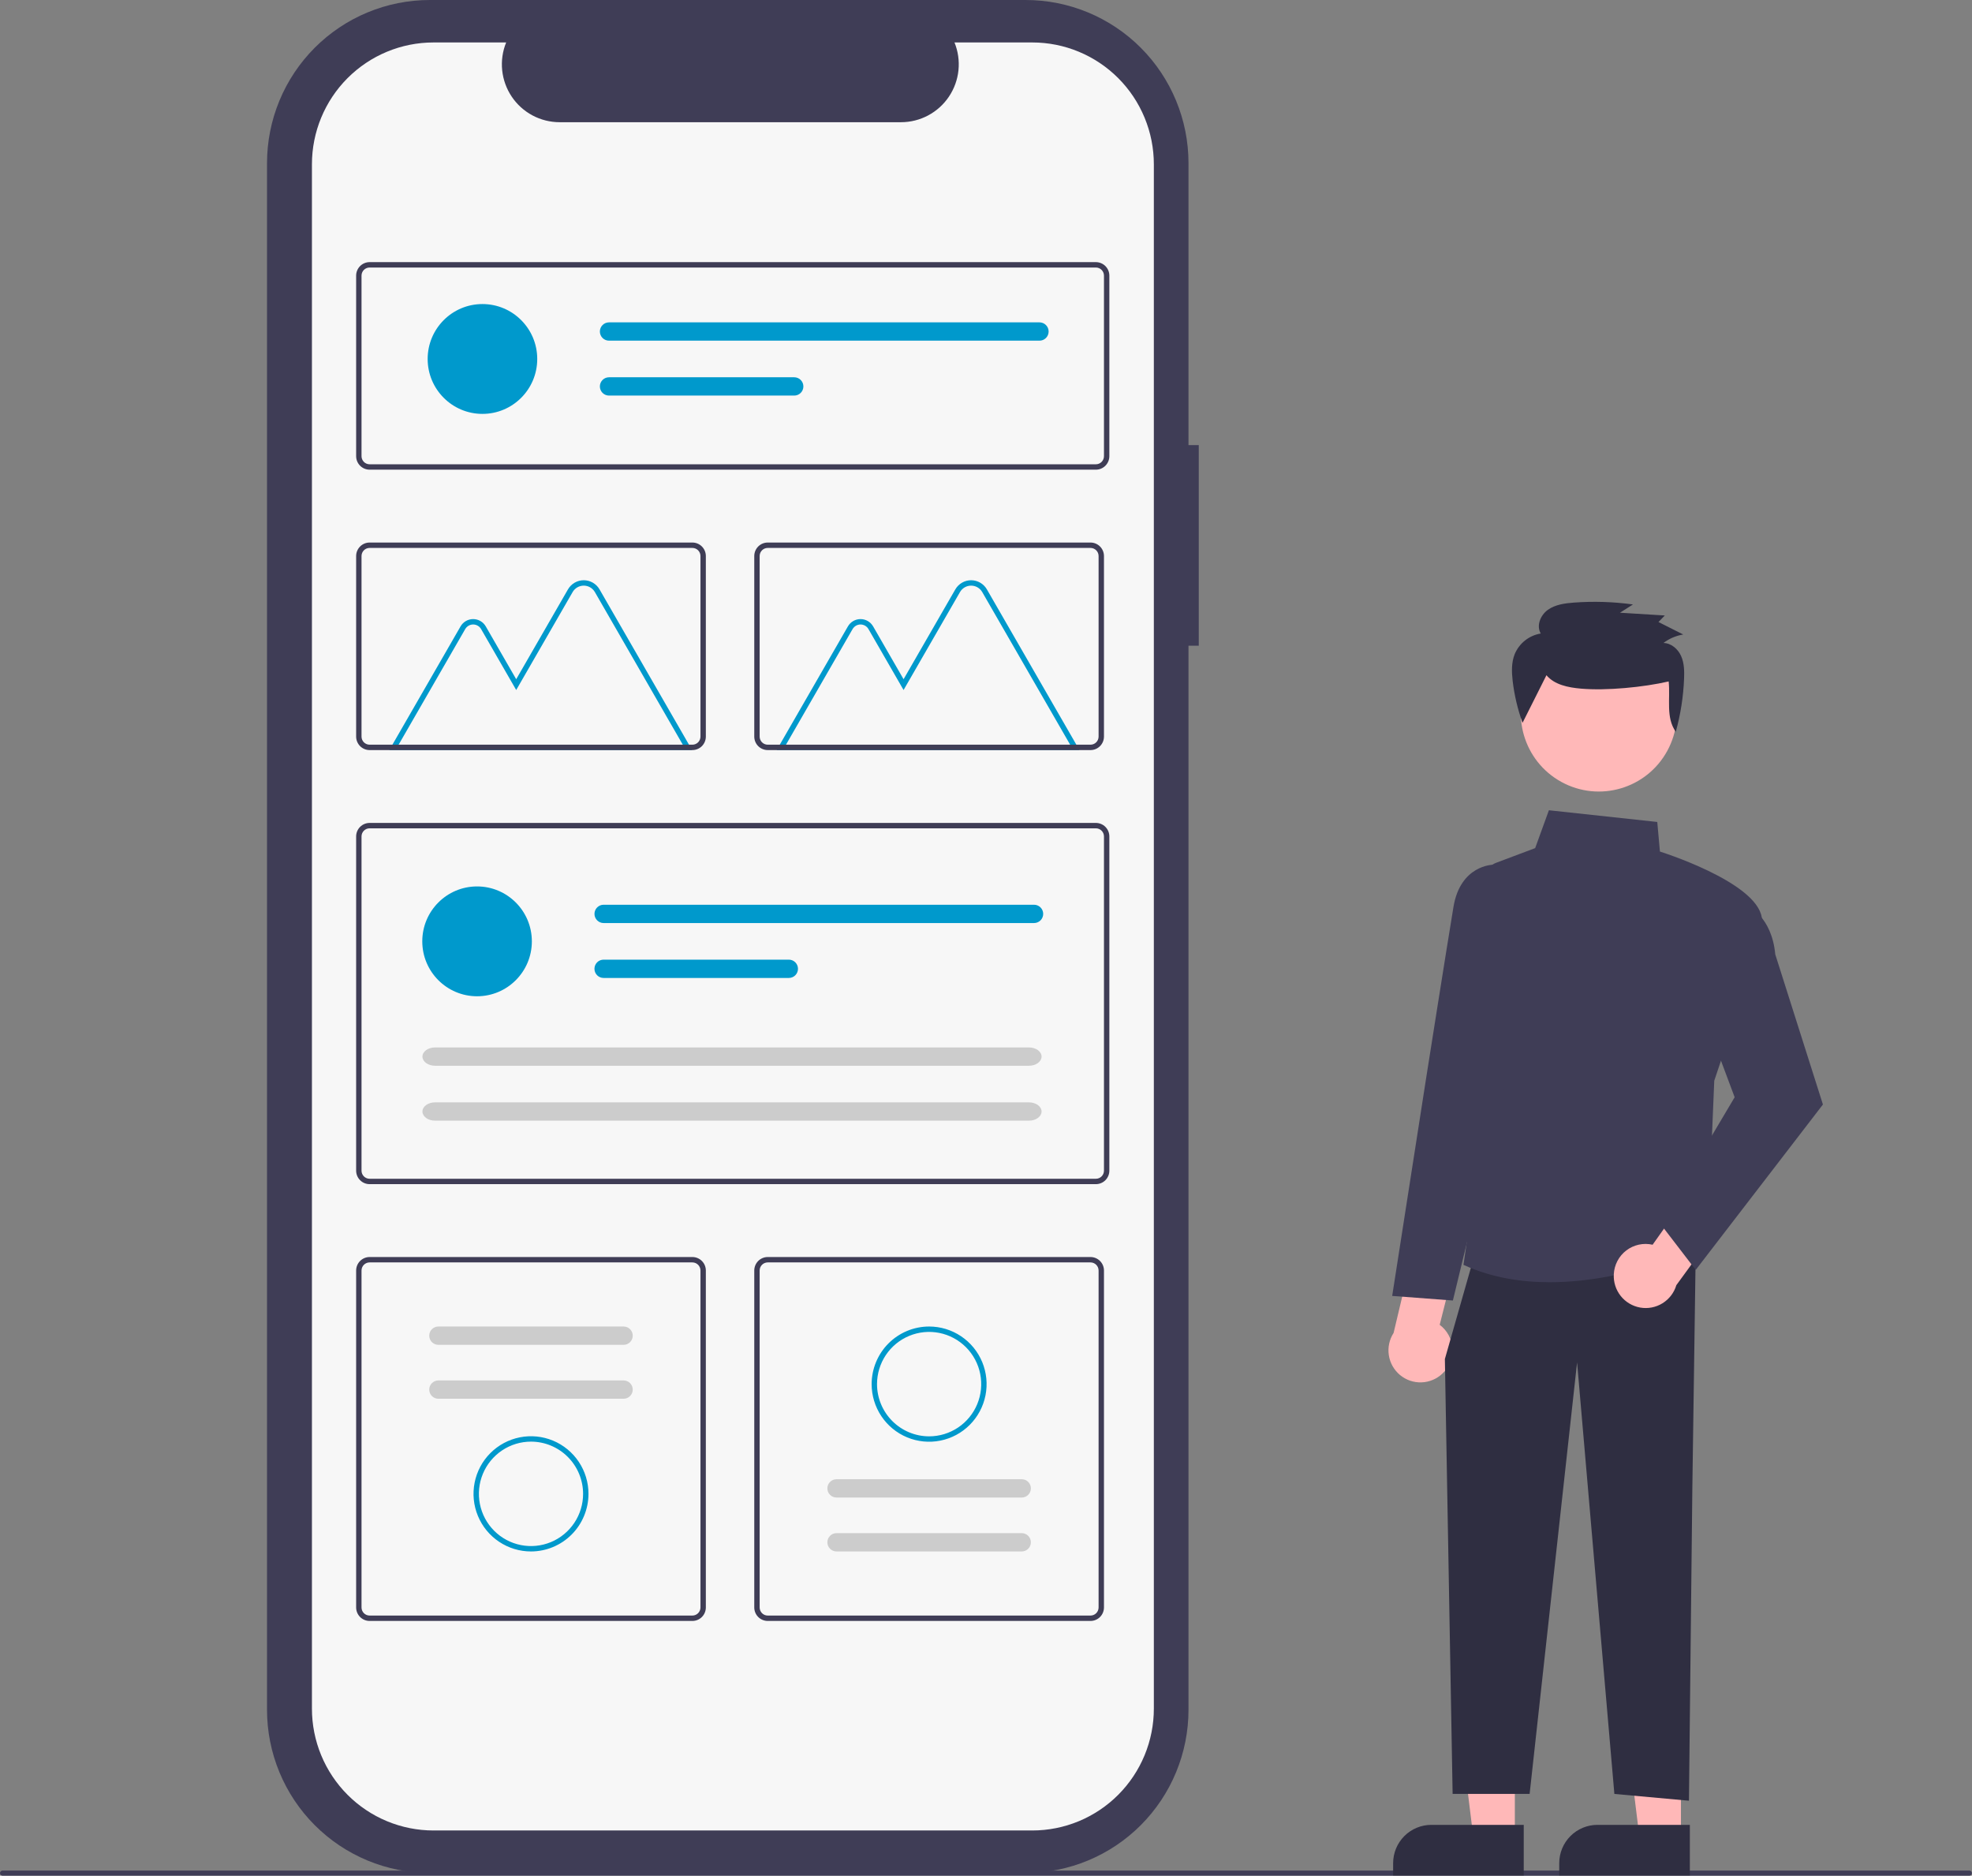 <svg width="715" height="680" viewBox="0 0 715 680" fill="none" xmlns="http://www.w3.org/2000/svg">
<rect x="0" y="0" width="715" height="680" fill="#808080" stroke="none"/>
<g clip-path="url(#clip0_60_678)">
<path d="M434.644 161.354H430.921V59.152C430.921 43.464 424.702 28.418 413.633 17.325C402.564 6.232 387.551 1.97952e-05 371.897 1.88373e-10H155.837C148.086 -1.96029e-05 140.411 1.53 133.25 4.503C126.089 7.475 119.582 11.832 114.101 17.325C108.62 22.818 104.273 29.339 101.306 36.515C98.34 43.692 96.814 51.384 96.814 59.152V619.841C96.814 627.608 98.34 635.3 101.306 642.477C104.273 649.654 108.62 656.174 114.101 661.667C119.582 667.16 126.089 671.517 133.25 674.49C140.411 677.462 148.086 678.992 155.837 678.992H371.897C387.551 678.992 402.564 672.76 413.633 661.667C424.702 650.574 430.921 635.529 430.921 619.841V234.103H434.644L434.644 161.354Z" fill="#3F3D56"/>
<path d="M374.278 15.391H346.075C347.372 18.577 347.867 22.035 347.517 25.458C347.167 28.882 345.981 32.167 344.066 35.023C342.15 37.88 339.563 40.22 336.533 41.838C333.502 43.457 330.121 44.303 326.687 44.304H202.909C199.474 44.303 196.093 43.457 193.062 41.839C190.032 40.22 187.445 37.88 185.529 35.023C183.613 32.167 182.428 28.882 182.078 25.458C181.727 22.035 182.223 18.577 183.52 15.391H157.178C145.488 15.391 134.276 20.045 126.01 28.329C117.744 36.613 113.1 47.849 113.1 59.565V619.431C113.1 625.232 114.24 630.976 116.455 636.335C118.67 641.695 121.917 646.564 126.01 650.666C130.103 654.768 134.962 658.022 140.31 660.242C145.658 662.462 151.389 663.605 157.178 663.605H374.278C380.067 663.605 385.799 662.462 391.147 660.242C396.494 658.022 401.353 654.768 405.447 650.666C409.54 646.564 412.786 641.695 415.001 636.335C417.217 630.976 418.357 625.232 418.357 619.431V59.564C418.357 53.764 417.217 48.019 415.001 42.66C412.786 37.3 409.54 32.431 405.447 28.329C401.353 24.227 396.494 20.973 391.146 18.753C385.799 16.533 380.067 15.391 374.278 15.391Z" fill="#F7F7F7"/>
<path d="M714.035 680.003H0.931C0.684 680.003 0.447 679.904 0.273 679.729C0.098 679.554 0 679.317 0 679.07C0 678.822 0.098 678.585 0.273 678.41C0.447 678.235 0.684 678.137 0.931 678.137H714.035C714.282 678.137 714.519 678.235 714.694 678.41C714.868 678.585 714.966 678.822 714.966 679.07C714.966 679.317 714.868 679.554 714.694 679.729C714.519 679.904 714.282 680.003 714.035 680.003Z" fill="#3F3D56"/>
<path d="M397.346 170.271H134.006C132.713 170.27 131.474 169.754 130.559 168.838C129.645 167.922 129.131 166.68 129.129 165.384V99.918C129.131 98.623 129.645 97.381 130.559 96.464C131.474 95.548 132.713 95.033 134.006 95.031H397.346C398.639 95.033 399.879 95.548 400.793 96.464C401.707 97.381 402.221 98.623 402.223 99.918V165.384C402.221 166.68 401.707 167.922 400.793 168.838C399.879 169.754 398.639 170.27 397.346 170.271ZM134.006 96.986C133.23 96.987 132.487 97.296 131.938 97.846C131.389 98.396 131.081 99.141 131.08 99.918V165.384C131.081 166.161 131.389 166.907 131.938 167.456C132.487 168.006 133.23 168.315 134.006 168.316H397.346C398.122 168.315 398.866 168.006 399.414 167.456C399.963 166.907 400.272 166.161 400.272 165.384V99.918C400.272 99.141 399.963 98.396 399.414 97.846C398.866 97.296 398.122 96.987 397.346 96.986H134.006Z" fill="#3F3D56"/>
<path d="M397.346 429.292H134.006C132.713 429.291 131.474 428.775 130.559 427.859C129.645 426.943 129.131 425.701 129.129 424.405V303.225C129.131 301.929 129.645 300.687 130.559 299.771C131.474 298.855 132.713 298.339 134.006 298.338H397.346C398.639 298.339 399.879 298.855 400.793 299.771C401.707 300.687 402.221 301.929 402.223 303.225V424.405C402.221 425.701 401.707 426.943 400.793 427.859C399.879 428.775 398.639 429.291 397.346 429.292ZM134.006 300.293C133.23 300.294 132.487 300.603 131.938 301.153C131.389 301.702 131.081 302.448 131.08 303.225V424.405C131.081 425.183 131.389 425.928 131.938 426.478C132.487 427.027 133.23 427.337 134.006 427.337H397.346C398.122 427.337 398.866 427.027 399.414 426.478C399.963 425.928 400.272 425.183 400.272 424.405V303.225C400.272 302.448 399.963 301.702 399.414 301.153C398.866 300.603 398.122 300.294 397.346 300.293L134.006 300.293Z" fill="#3F3D56"/>
<path d="M251.046 587.643H134.006C132.713 587.641 131.474 587.126 130.559 586.21C129.645 585.293 129.131 584.051 129.129 582.755V460.598C129.131 459.302 129.645 458.06 130.559 457.144C131.474 456.228 132.713 455.712 134.006 455.711H251.046C252.339 455.712 253.579 456.228 254.493 457.144C255.407 458.06 255.922 459.302 255.923 460.598V582.756C255.922 584.051 255.407 585.293 254.493 586.21C253.579 587.126 252.339 587.641 251.046 587.643ZM134.006 457.666C133.23 457.667 132.487 457.976 131.938 458.526C131.389 459.075 131.081 459.821 131.08 460.598V582.756C131.081 583.533 131.389 584.278 131.938 584.828C132.487 585.378 133.23 585.687 134.006 585.688H251.046C251.822 585.687 252.566 585.378 253.115 584.828C253.663 584.278 253.972 583.533 253.972 582.756V460.598C253.972 459.821 253.663 459.075 253.115 458.526C252.566 457.976 251.822 457.667 251.046 457.666H134.006Z" fill="#3F3D56"/>
<path d="M395.396 587.643H278.356C277.063 587.641 275.823 587.126 274.909 586.21C273.995 585.293 273.481 584.051 273.479 582.755V460.598C273.481 459.302 273.995 458.06 274.909 457.144C275.823 456.228 277.063 455.712 278.356 455.711H395.396C396.689 455.712 397.928 456.228 398.843 457.144C399.757 458.06 400.271 459.302 400.273 460.598V582.756C400.271 584.051 399.757 585.293 398.843 586.21C397.928 587.126 396.689 587.641 395.396 587.643ZM278.356 457.666C277.58 457.667 276.836 457.976 276.288 458.526C275.739 459.075 275.43 459.821 275.43 460.598V582.756C275.43 583.533 275.739 584.278 276.288 584.828C276.836 585.378 277.58 585.687 278.356 585.688H395.396C396.172 585.687 396.916 585.378 397.464 584.828C398.013 584.278 398.321 583.533 398.322 582.756V460.598C398.321 459.821 398.013 459.075 397.464 458.526C396.916 457.976 396.172 457.667 395.396 457.666H278.356Z" fill="#3F3D56"/>
<path d="M172.973 361.176C183.944 361.176 192.838 352.262 192.838 341.267C192.838 330.273 183.944 321.359 172.973 321.359C162.002 321.359 153.108 330.273 153.108 341.267C153.108 352.262 162.002 361.176 172.973 361.176Z" fill="#0099CC"/>
<path d="M218.852 327.996C217.974 327.996 217.132 328.346 216.511 328.968C215.89 329.59 215.541 330.434 215.541 331.314C215.541 332.194 215.89 333.038 216.511 333.66C217.132 334.283 217.974 334.632 218.852 334.632H374.934C375.81 334.63 376.65 334.28 377.27 333.658C377.889 333.036 378.237 332.193 378.237 331.314C378.237 330.435 377.889 329.593 377.27 328.971C376.65 328.349 375.81 327.998 374.934 327.996H218.852Z" fill="#0099CC"/>
<path d="M218.851 347.902C218.417 347.901 217.986 347.986 217.584 348.152C217.182 348.318 216.816 348.562 216.508 348.869C216.2 349.177 215.956 349.542 215.788 349.944C215.621 350.346 215.535 350.778 215.534 351.213C215.533 351.649 215.618 352.081 215.783 352.484C215.949 352.887 216.192 353.253 216.498 353.562C216.805 353.87 217.17 354.116 217.571 354.283C217.972 354.451 218.403 354.537 218.838 354.538H286.014C286.449 354.539 286.88 354.454 287.283 354.287C287.685 354.121 288.051 353.877 288.359 353.569C288.667 353.26 288.911 352.894 289.078 352.491C289.244 352.088 289.33 351.657 289.33 351.22C289.33 350.784 289.244 350.352 289.078 349.949C288.911 349.546 288.667 349.18 288.359 348.872C288.051 348.564 287.685 348.32 287.283 348.153C286.88 347.987 286.449 347.902 286.014 347.902H218.851Z" fill="#0099CC"/>
<path d="M157.736 379.73C155.217 379.73 153.168 381.219 153.168 383.048C153.168 384.878 155.217 386.366 157.736 386.366H373.081C375.599 386.366 377.649 384.878 377.649 383.048C377.649 381.219 375.599 379.73 373.081 379.73H157.736Z" fill="#CCCCCC"/>
<path d="M157.736 399.637C155.217 399.637 153.168 401.125 153.168 402.955C153.168 404.784 155.217 406.273 157.736 406.273H373.081C375.599 406.273 377.649 404.784 377.649 402.955C377.649 401.125 375.599 399.637 373.081 399.637H157.736Z" fill="#CCCCCC"/>
<path d="M174.924 150.047C185.895 150.047 194.789 141.133 194.789 130.139C194.789 119.144 185.895 110.23 174.924 110.23C163.952 110.23 155.059 119.144 155.059 130.139C155.059 141.133 163.952 150.047 174.924 150.047Z" fill="#0099CC"/>
<path d="M220.803 116.867C219.926 116.869 219.086 117.22 218.466 117.842C217.847 118.464 217.5 119.307 217.5 120.185C217.5 121.064 217.847 121.907 218.466 122.529C219.086 123.151 219.926 123.501 220.803 123.503H376.884C377.319 123.505 377.75 123.42 378.153 123.254C378.555 123.089 378.921 122.845 379.23 122.538C379.538 122.23 379.783 121.865 379.951 121.462C380.118 121.06 380.205 120.628 380.206 120.192C380.207 119.756 380.122 119.324 379.956 118.921C379.79 118.518 379.547 118.151 379.24 117.843C378.932 117.534 378.568 117.289 378.166 117.121C377.764 116.954 377.333 116.868 376.898 116.867C376.894 116.867 376.889 116.867 376.884 116.867H220.803Z" fill="#0099CC"/>
<path d="M220.803 136.773C219.926 136.776 219.086 137.126 218.466 137.748C217.847 138.37 217.5 139.213 217.5 140.091C217.5 140.97 217.847 141.813 218.466 142.435C219.086 143.057 219.926 143.407 220.803 143.409H287.965C288.4 143.411 288.831 143.326 289.234 143.161C289.636 142.995 290.002 142.751 290.31 142.444C290.619 142.136 290.864 141.771 291.031 141.368C291.199 140.966 291.285 140.534 291.286 140.098C291.287 139.662 291.202 139.23 291.037 138.827C290.871 138.424 290.627 138.058 290.32 137.749C290.013 137.44 289.648 137.195 289.246 137.028C288.845 136.86 288.414 136.774 287.979 136.773C287.974 136.773 287.97 136.773 287.965 136.773H220.803Z" fill="#0099CC"/>
<path d="M250.943 271.935H141.149L166.987 227.084C167.45 226.28 168.116 225.612 168.918 225.148C169.72 224.684 170.63 224.44 171.557 224.44C172.483 224.44 173.393 224.684 174.195 225.148C174.997 225.612 175.663 226.28 176.126 227.084L187.164 246.243L205.932 213.666C206.512 212.659 207.345 211.824 208.35 211.242C209.354 210.661 210.493 210.355 211.653 210.355C212.812 210.355 213.952 210.661 214.956 211.242C215.96 211.824 216.794 212.659 217.374 213.666L250.943 271.935ZM144.527 269.98H247.565L215.684 214.643C215.276 213.934 214.688 213.345 213.981 212.935C213.273 212.526 212.47 212.31 211.653 212.31C210.836 212.31 210.033 212.526 209.325 212.935C208.618 213.345 208.03 213.934 207.622 214.643L187.164 250.153L174.436 228.061C174.145 227.555 173.725 227.134 173.219 226.841C172.714 226.549 172.14 226.395 171.557 226.395C170.973 226.395 170.399 226.549 169.894 226.841C169.388 227.134 168.969 227.555 168.677 228.061L144.527 269.98Z" fill="#0099CC"/>
<path d="M391.391 271.935H281.597L307.435 227.084C307.898 226.28 308.564 225.612 309.367 225.148C310.169 224.684 311.079 224.44 312.005 224.44C312.931 224.44 313.841 224.684 314.643 225.148C315.445 225.612 316.111 226.28 316.574 227.084L327.612 246.243L346.38 213.666C346.96 212.659 347.794 211.824 348.798 211.242C349.802 210.661 350.941 210.355 352.101 210.355C353.261 210.355 354.4 210.661 355.404 211.242C356.408 211.824 357.242 212.659 357.822 213.666L391.391 271.935ZM284.976 269.98H388.013L356.132 214.643C355.724 213.934 355.136 213.345 354.429 212.935C353.721 212.526 352.918 212.31 352.101 212.31C351.284 212.31 350.481 212.526 349.774 212.935C349.066 213.345 348.478 213.934 348.07 214.643L327.612 250.153L314.885 228.061C314.593 227.554 314.173 227.134 313.668 226.841C313.162 226.549 312.589 226.395 312.005 226.395C311.421 226.395 310.848 226.549 310.342 226.841C309.837 227.134 309.417 227.554 309.125 228.061L284.976 269.98Z" fill="#0099CC"/>
<path d="M251.046 271.927H134.006C132.713 271.926 131.474 271.41 130.559 270.494C129.645 269.578 129.131 268.336 129.129 267.04V201.575C129.131 200.279 129.645 199.037 130.559 198.121C131.474 197.204 132.713 196.689 134.006 196.688H251.046C252.339 196.689 253.579 197.204 254.493 198.121C255.407 199.037 255.922 200.279 255.923 201.575V267.04C255.922 268.336 255.407 269.578 254.493 270.494C253.579 271.41 252.339 271.926 251.046 271.927ZM134.006 198.642C133.23 198.643 132.486 198.952 131.938 199.502C131.389 200.052 131.081 200.797 131.08 201.575V267.04C131.081 267.817 131.389 268.563 131.938 269.113C132.486 269.662 133.23 269.972 134.006 269.972H251.046C251.822 269.972 252.566 269.662 253.114 269.113C253.663 268.563 253.972 267.817 253.972 267.04V201.575C253.972 200.797 253.663 200.052 253.114 199.502C252.566 198.952 251.822 198.643 251.046 198.642L134.006 198.642Z" fill="#3F3D56"/>
<path d="M158.945 480.902C158.51 480.902 158.079 480.987 157.677 481.153C157.274 481.32 156.909 481.564 156.601 481.872C156.293 482.18 156.048 482.546 155.881 482.949C155.715 483.352 155.629 483.784 155.629 484.22C155.629 484.657 155.715 485.088 155.881 485.491C156.048 485.894 156.293 486.26 156.601 486.569C156.909 486.877 157.274 487.121 157.677 487.287C158.079 487.454 158.51 487.539 158.945 487.538H226.108C226.986 487.538 227.828 487.189 228.449 486.567C229.07 485.944 229.419 485.1 229.419 484.22C229.419 483.34 229.07 482.496 228.449 481.874C227.828 481.252 226.986 480.902 226.108 480.902H158.945Z" fill="#CCCCCC"/>
<path d="M158.945 500.451C158.51 500.45 158.079 500.536 157.677 500.702C157.274 500.869 156.909 501.113 156.601 501.421C156.293 501.729 156.048 502.095 155.881 502.498C155.715 502.901 155.629 503.333 155.629 503.769C155.629 504.205 155.715 504.637 155.881 505.04C156.048 505.443 156.293 505.809 156.601 506.117C156.909 506.426 157.274 506.67 157.677 506.836C158.079 507.003 158.51 507.088 158.945 507.087H226.108C226.985 507.086 227.826 506.736 228.445 506.113C229.065 505.491 229.413 504.648 229.413 503.769C229.413 502.89 229.065 502.047 228.445 501.425C227.826 500.803 226.985 500.453 226.108 500.451H158.945Z" fill="#CCCCCC"/>
<path d="M192.527 562.45C188.405 562.45 184.376 561.226 180.949 558.931C177.521 556.636 174.85 553.374 173.273 549.558C171.696 545.741 171.283 541.542 172.087 537.491C172.891 533.439 174.876 529.718 177.79 526.797C180.705 523.876 184.418 521.887 188.461 521.081C192.504 520.275 196.694 520.689 200.502 522.27C204.31 523.85 207.565 526.527 209.855 529.962C212.145 533.396 213.367 537.434 213.367 541.565C213.361 547.102 211.163 552.411 207.256 556.326C203.349 560.242 198.052 562.444 192.527 562.45ZM192.527 522.635C188.791 522.635 185.139 523.745 182.032 525.825C178.926 527.905 176.505 530.862 175.075 534.321C173.645 537.78 173.271 541.586 174 545.258C174.729 548.93 176.528 552.303 179.17 554.951C181.812 557.598 185.177 559.401 188.842 560.132C192.506 560.862 196.304 560.487 199.755 559.055C203.207 557.622 206.157 555.195 208.233 552.082C210.308 548.969 211.416 545.309 211.416 541.565C211.41 536.546 209.418 531.735 205.877 528.186C202.336 524.637 197.535 522.64 192.527 522.635Z" fill="#0099CC"/>
<path d="M370.457 562.449C370.892 562.449 371.323 562.364 371.725 562.198C372.128 562.031 372.493 561.787 372.801 561.479C373.109 561.171 373.354 560.805 373.521 560.402C373.687 559.999 373.773 559.567 373.773 559.131C373.773 558.694 373.687 558.262 373.521 557.86C373.354 557.457 373.109 557.091 372.801 556.782C372.493 556.474 372.128 556.23 371.725 556.064C371.323 555.897 370.892 555.812 370.457 555.813H303.294C302.416 555.813 301.574 556.162 300.953 556.784C300.332 557.407 299.983 558.251 299.983 559.131C299.983 560.011 300.332 560.855 300.953 561.477C301.574 562.099 302.416 562.449 303.294 562.449H370.457Z" fill="#CCCCCC"/>
<path d="M370.457 542.9C370.892 542.9 371.323 542.815 371.725 542.649C372.128 542.482 372.493 542.238 372.801 541.93C373.109 541.622 373.354 541.256 373.521 540.853C373.687 540.45 373.773 540.018 373.773 539.582C373.773 539.145 373.687 538.714 373.521 538.311C373.354 537.908 373.109 537.542 372.801 537.233C372.493 536.925 372.128 536.681 371.725 536.515C371.323 536.348 370.892 536.263 370.457 536.264H303.294C302.416 536.264 301.574 536.613 300.953 537.235C300.332 537.858 299.983 538.702 299.983 539.582C299.983 540.462 300.332 541.306 300.953 541.928C301.574 542.55 302.416 542.9 303.294 542.9H370.457Z" fill="#CCCCCC"/>
<path d="M336.875 480.902C340.997 480.902 345.026 482.127 348.453 484.422C351.881 486.717 354.552 489.979 356.129 493.795C357.706 497.612 358.119 501.811 357.315 505.862C356.511 509.914 354.526 513.635 351.611 516.556C348.697 519.477 344.984 521.466 340.941 522.272C336.898 523.078 332.708 522.664 328.9 521.083C325.092 519.503 321.837 516.826 319.547 513.391C317.257 509.956 316.035 505.918 316.035 501.788C316.041 496.251 318.239 490.942 322.146 487.026C326.053 483.111 331.35 480.909 336.875 480.902ZM336.875 520.718C340.611 520.718 344.263 519.608 347.37 517.528C350.476 515.448 352.897 512.491 354.327 509.032C355.757 505.573 356.131 501.767 355.402 498.095C354.673 494.422 352.874 491.049 350.232 488.402C347.591 485.754 344.225 483.951 340.561 483.221C336.896 482.491 333.098 482.865 329.647 484.298C326.195 485.731 323.245 488.157 321.169 491.27C319.094 494.384 317.986 498.044 317.986 501.788C317.992 506.806 319.984 511.618 323.525 515.167C327.066 518.716 331.867 520.712 336.875 520.718Z" fill="#0099CC"/>
<path d="M549.246 665.882H534.177L527.008 607.633L549.249 607.634L549.246 665.882Z" fill="#FFB8B8"/>
<path d="M518.975 661.566H552.475V679.904H505.116V675.455C505.116 671.772 506.576 668.239 509.175 665.634C511.774 663.03 515.299 661.566 518.975 661.566Z" fill="#2F2E41"/>
<path d="M609.472 665.882H594.404L587.234 607.633L609.475 607.634L609.472 665.882Z" fill="#FFB8B8"/>
<path d="M579.201 661.566H612.701V679.904H565.342V675.455C565.342 671.772 566.802 668.239 569.401 665.634C572.001 663.03 575.526 661.566 579.201 661.566Z" fill="#2F2E41"/>
<path d="M522.992 497.966C524.221 496.811 525.182 495.4 525.808 493.832C526.434 492.264 526.709 490.578 526.615 488.892C526.52 487.206 526.058 485.561 525.26 484.074C524.463 482.587 523.349 481.292 521.999 480.283L528.455 454.693L513.894 446.969L505.284 483.234C503.742 485.621 503.127 488.491 503.555 491.301C503.984 494.112 505.426 496.667 507.609 498.483C509.792 500.299 512.563 501.249 515.398 501.154C518.234 501.058 520.936 499.924 522.992 497.966Z" fill="#FFB8B8"/>
<path d="M614.832 453.268L613.603 539.493L612.373 652.818L585.333 650.354L571.813 493.917L554.605 650.354H526.688L523.876 492.685L533.71 458.195L614.832 453.268Z" fill="#2F2E41"/>
<path d="M531.015 458.72L530.619 458.542L546.03 352.905L538.195 320.975C537.788 319.314 538.003 317.561 538.8 316.048C539.596 314.535 540.919 313.367 542.517 312.766L556.613 307.469L561.593 293.744L600.885 297.987L601.851 308.714C606.109 310.082 641.171 321.785 638.752 335.119C636.364 348.28 622.266 389.687 621.55 391.785L619.081 451.168L618.777 451.32C618.411 451.503 591.329 464.848 561.907 464.846C551.546 464.846 540.889 463.19 531.015 458.72Z" fill="#3F3D56"/>
<path d="M504.775 469.811L517.162 390.358C517.236 389.89 524.566 343.378 526.996 328.763C529.506 313.675 541.161 313.5 541.279 313.5H547.692L555.195 347.334L540.415 415.22L526.78 471.476L504.775 469.811Z" fill="#3F3D56"/>
<path d="M585.126 461.968C585.206 460.282 585.654 458.633 586.438 457.138C587.222 455.644 588.324 454.34 589.666 453.318C591.007 452.297 592.556 451.582 594.203 451.225C595.85 450.868 597.555 450.878 599.198 451.253L614.439 429.727L629.751 435.818L607.801 465.914C606.99 468.639 605.209 470.97 602.797 472.466C600.386 473.963 597.51 474.521 594.715 474.035C591.92 473.548 589.4 472.051 587.633 469.827C585.865 467.603 584.974 464.807 585.126 461.968Z" fill="#FFB8B8"/>
<path d="M601.846 443.457L628.945 397.782L617.904 368.276L632.941 328.09L633.495 328.328C633.859 328.484 642.403 332.305 643.669 345.989L660.949 400.415L614.831 460.374L601.846 443.457Z" fill="#3F3D56"/>
<path d="M604.522 272.202C612.017 258.463 606.978 241.236 593.269 233.725C579.559 226.215 562.37 231.264 554.875 245.004C547.381 258.743 552.419 275.969 566.129 283.48C579.839 290.991 597.028 285.941 604.522 272.202Z" fill="#FFB8B8"/>
<path d="M560.705 244.792C563.633 248.265 568.589 249.245 573.161 249.647C582.446 250.463 595.947 249.14 605.021 247.04C605.669 253.33 603.903 260.113 607.6 265.288C609.333 259.023 610.341 252.579 610.603 246.084C610.715 243.298 610.672 240.416 609.542 237.859C608.412 235.302 605.949 233.131 603.112 233.108C605.219 231.506 607.688 230.448 610.3 230.028L601.318 225.504L603.624 223.131L587.361 222.133L592.072 219.134C584.982 218.158 577.81 217.931 570.673 218.458C567.359 218.702 563.895 219.17 561.209 221.094C558.524 223.018 556.973 226.843 558.64 229.668C556.553 230.012 554.588 230.883 552.931 232.201C551.274 233.518 549.981 235.238 549.172 237.196C547.975 240.238 548.085 243.616 548.454 246.857C549.066 252.04 550.269 257.137 552.037 262.046" fill="#2F2E41"/>
<path d="M395.396 271.927H278.356C277.063 271.926 275.823 271.41 274.909 270.494C273.995 269.578 273.481 268.336 273.479 267.04V201.575C273.481 200.279 273.995 199.037 274.909 198.121C275.823 197.204 277.063 196.689 278.356 196.688H395.396C396.689 196.689 397.928 197.204 398.843 198.121C399.757 199.037 400.271 200.279 400.273 201.575V267.04C400.271 268.336 399.757 269.578 398.843 270.494C397.928 271.41 396.689 271.926 395.396 271.927ZM278.356 198.642C277.58 198.643 276.836 198.952 276.288 199.502C275.739 200.052 275.43 200.797 275.43 201.575V267.04C275.43 267.817 275.739 268.563 276.288 269.113C276.836 269.662 277.58 269.972 278.356 269.972H395.396C396.172 269.972 396.916 269.662 397.464 269.113C398.013 268.563 398.321 267.817 398.322 267.04V201.575C398.321 200.797 398.013 200.052 397.464 199.502C396.916 198.952 396.172 198.643 395.396 198.642L278.356 198.642Z" fill="#3F3D56"/>
</g>
<defs>
<clipPath id="clip0_60_678">
<rect width="714.966" height="680" fill="white"/>
</clipPath>
</defs>
</svg>
